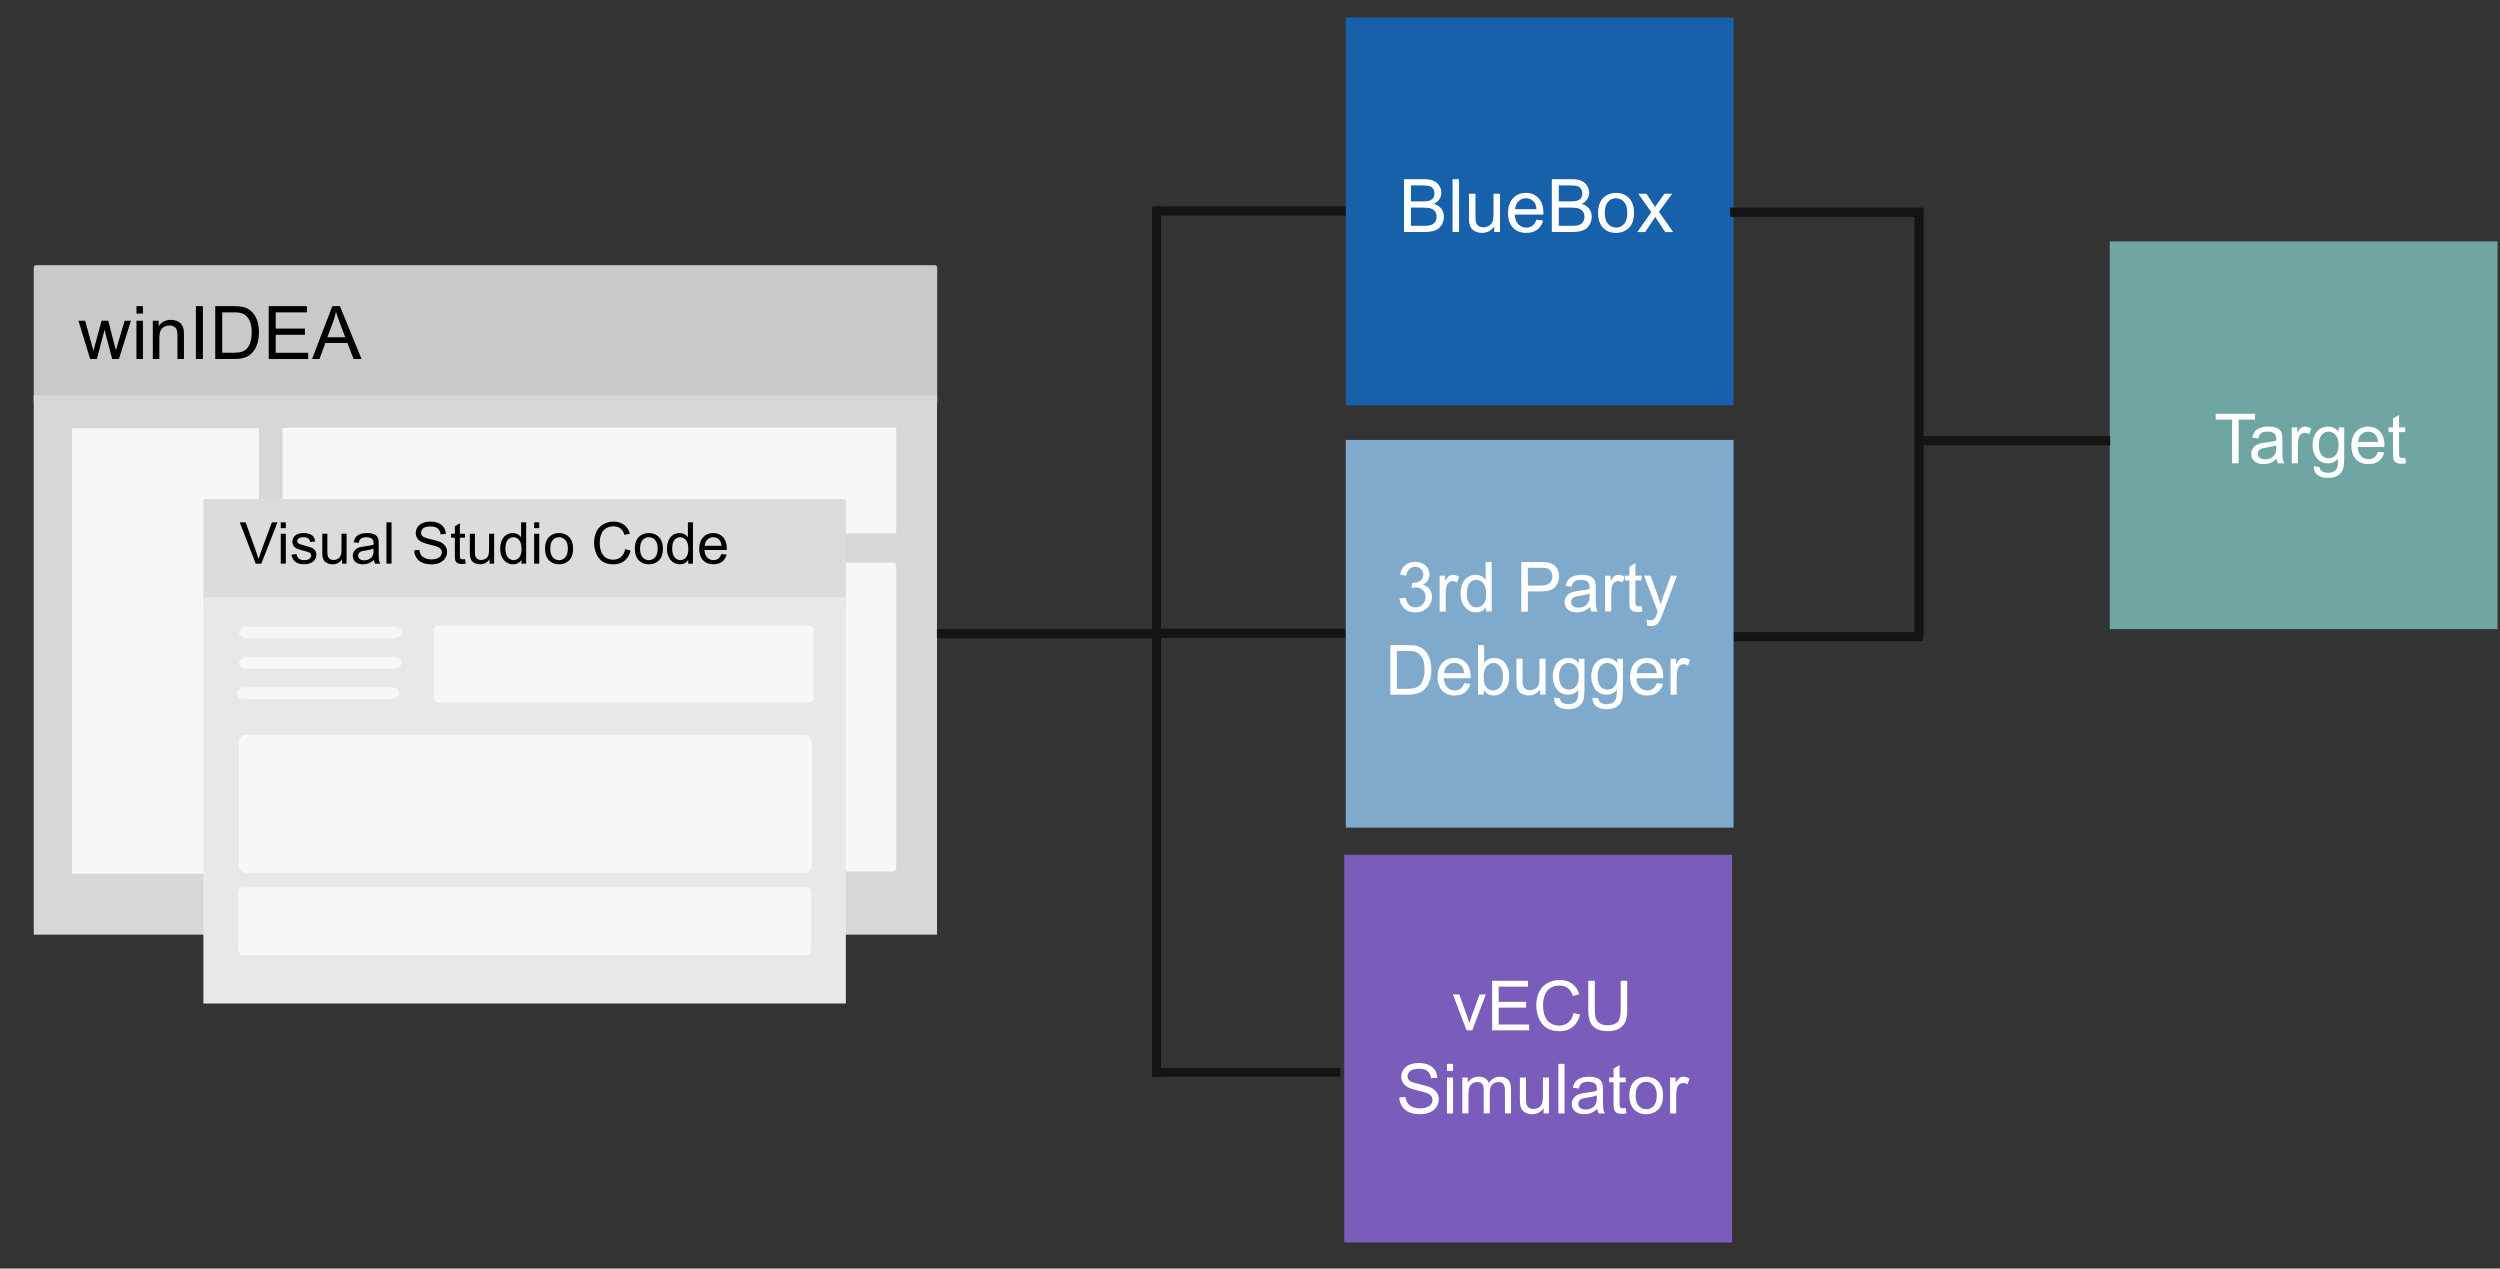 <?xml version="1.0" encoding="UTF-8"?>
<svg id="logo" xmlns="http://www.w3.org/2000/svg" viewBox="0 0 1083.18 549.62">
  <rect x="0" y="0" width="1083.18" height="549.62" fill="#333333" stroke="none"/>
  <defs>
    <style>
      .cls-1 {
        stroke-width: 3.81px;
      }

      .cls-1, .cls-2, .cls-3, .cls-4 {
        fill: none;
        stroke: #141414;
        stroke-miterlimit: 10;
      }

      .cls-5 {
        fill: #6fa6a4;
      }

      .cls-6 {
        fill: #c9c9c9;
      }

      .cls-7 {
        fill: #fff;
      }

      .cls-2 {
        stroke-width: 4px;
      }

      .cls-8 {
        fill: #d6d7d8;
      }

      .cls-9 {
        fill: #1761ab;
      }

      .cls-3 {
        stroke-width: 3.85px;
      }

      .cls-4 {
        stroke-width: 3.93px;
      }

      .cls-10 {
        fill: #dcdcdc;
      }

      .cls-11 {
        fill: #7a5cba;
      }

      .cls-12 {
        fill: #f7f7f7;
      }

      .cls-13 {
        fill: #7faacc;
      }

      .cls-14 {
        fill: #e8e8e8;
      }
    </style>
  </defs>
  <line class="cls-4" x1="750.34" y1="275.86" x2="833.1" y2="275.86"/>
  <line class="cls-2" x1="499.26" y1="274.41" x2="582.94" y2="274.41"/>
  <line class="cls-2" x1="500.26" y1="91.41" x2="583.94" y2="91.41"/>
  <rect class="cls-6" x="14.62" y="114.89" width="391.45" height="60.43" rx="1" ry="1"/>
  <rect class="cls-8" x="14.62" y="171.3" width="391.37" height="233.66"/>
  <rect class="cls-12" x="122.4" y="185.32" width="265.92" height="45.8"/>
  <rect class="cls-12" x="122.19" y="243.81" width="266.13" height="133.76" rx="1.25" ry="1.25"/>
  <rect class="cls-12" x="31.19" y="185.57" width="81" height="193"/>
  <rect class="cls-10" x="88.12" y="216.22" width="278.36" height="45.54" rx=".73" ry=".73"/>
  <rect class="cls-14" x="88.12" y="258.72" width="278.36" height="176.07"/>
  <rect class="cls-12" x="187.91" y="271.02" width="164.63" height="33.35" rx="1.84" ry="1.84"/>
  <path class="cls-12" d="M170.69,276.55h-63.85c-1.82,0-3.3-1.13-3.3-2.53s1.48-2.53,3.3-2.53h63.85c1.82,0,3.3,1.13,3.3,2.53s-1.48,2.53-3.3,2.53Z"/>
  <path class="cls-12" d="M170.7,289.78h-63.85c-1.82,0-3.3-1.13-3.3-2.53s1.48-2.53,3.3-2.53h63.85c1.82,0,3.3,1.13,3.3,2.53s-1.48,2.53-3.3,2.53Z"/>
  <path class="cls-12" d="M169.7,302.86h-63.85c-1.82,0-3.3-1.13-3.3-2.53s1.48-2.53,3.3-2.53h63.85c1.82,0,3.3,1.13,3.3,2.53s-1.48,2.53-3.3,2.53Z"/>
  <rect class="cls-12" x="103.53" y="318.43" width="248.2" height="59.69" rx="3.02" ry="3.02"/>
  <rect class="cls-12" x="103.22" y="384.33" width="248.2" height="29.6" rx="2.13" ry="2.13"/>
  <rect class="cls-9" x="583.1" y="7.6" width="168" height="168"/>
  <rect class="cls-13" x="583.1" y="190.6" width="168" height="168"/>
  <g>
    <path class="cls-7" d="M628.51,433.06h2.12l4.35,10.72,4.37-10.72h2.07l-5.62,13.02h-1.7l-5.6-13.02Z"/>
    <path class="cls-7" d="M644.78,428.49h12.65v1.8h-10.67v5.97h9.55v1.8h-9.55v6.12h10.8v1.8h-12.77v-17.5Z"/>
    <path class="cls-7" d="M660.76,437.29v-.05c0-4.95,3.7-9.05,8.85-9.05,3.17,0,5.07,1.12,6.82,2.77l-1.35,1.45c-1.47-1.4-3.12-2.4-5.5-2.4-3.87,0-6.77,3.15-6.77,7.17v.05c0,4.05,2.92,7.22,6.77,7.22,2.4,0,3.97-.92,5.65-2.52l1.3,1.27c-1.82,1.85-3.82,3.07-7,3.07-5.05,0-8.77-3.97-8.77-9Z"/>
    <path class="cls-7" d="M679.71,438.66v-10.17h1.97v10.05c0,3.77,2,5.9,5.35,5.9s5.27-1.95,5.27-5.77v-10.17h1.97v10.02c0,5.1-2.92,7.75-7.3,7.75s-7.27-2.65-7.27-7.6Z"/>
    <path class="cls-7" d="M604.04,473.44l1.22-1.45c1.82,1.65,3.57,2.47,6,2.47s3.9-1.25,3.9-2.97v-.05c0-1.62-.87-2.55-4.55-3.32-4.02-.88-5.87-2.17-5.87-5.05v-.05c0-2.75,2.42-4.77,5.75-4.77,2.55,0,4.37.73,6.15,2.15l-1.15,1.53c-1.62-1.33-3.25-1.9-5.05-1.9-2.27,0-3.72,1.25-3.72,2.82v.05c0,1.65.9,2.57,4.75,3.4,3.9.85,5.7,2.27,5.7,4.95v.05c0,3-2.5,4.95-5.97,4.95-2.77,0-5.05-.92-7.15-2.8Z"/>
    <path class="cls-7" d="M620.92,458.12h2.2v2.12h-2.2v-2.12ZM621.04,463.06h1.92v12.92h-1.92v-12.92Z"/>
    <path class="cls-7" d="M627.44,463.06h1.92v2.17c.85-1.28,2-2.45,4.17-2.45s3.45,1.12,4.15,2.57c.92-1.42,2.3-2.57,4.55-2.57,2.97,0,4.8,2,4.8,5.2v8h-1.92v-7.55c0-2.5-1.25-3.9-3.35-3.9-1.95,0-3.57,1.45-3.57,4v7.45h-1.9v-7.6c0-2.42-1.27-3.85-3.32-3.85s-3.6,1.7-3.6,4.07v7.37h-1.92v-12.92Z"/>
    <path class="cls-7" d="M651.02,471.09v-8.02h1.92v7.55c0,2.4,1.3,3.9,3.57,3.9s3.87-1.62,3.87-4.05v-7.4h1.9v12.92h-1.9v-2.25c-.88,1.4-2.2,2.52-4.42,2.52-3.12,0-4.95-2.1-4.95-5.17Z"/>
    <path class="cls-7" d="M666.79,457.74h1.92v18.25h-1.92v-18.25Z"/>
    <path class="cls-7" d="M672.22,472.24v-.05c0-2.77,2.25-4.22,5.52-4.22,1.65,0,2.8.23,3.95.55v-.4c0-2.3-1.4-3.5-3.82-3.5-1.52,0-2.72.38-3.92.92l-.58-1.58c1.42-.65,2.8-1.1,4.7-1.1s3.25.5,4.17,1.42c.9.9,1.35,2.15,1.35,3.8v7.9h-1.9v-1.92c-.9,1.15-2.37,2.2-4.65,2.2-2.42,0-4.82-1.38-4.82-4.02ZM681.72,471.24v-1.2c-.95-.28-2.2-.55-3.77-.55-2.4,0-3.77,1.05-3.77,2.6v.05c0,1.62,1.5,2.57,3.25,2.57,2.37,0,4.3-1.42,4.3-3.47Z"/>
    <path class="cls-7" d="M688.22,472.56v-7.8h-1.8v-1.7h1.8v-3.9h1.92v3.9h4.1v1.7h-4.1v7.55c0,1.57.87,2.15,2.17,2.15.65,0,1.2-.12,1.87-.45v1.65c-.67.35-1.4.55-2.32.55-2.07,0-3.65-1.02-3.65-3.65Z"/>
    <path class="cls-7" d="M696.47,469.59v-.05c0-3.65,2.85-6.75,6.75-6.75s6.72,3.05,6.72,6.7v.05c0,3.65-2.87,6.75-6.77,6.75s-6.7-3.05-6.7-6.7ZM707.97,469.59v-.05c0-2.77-2.07-5.05-4.8-5.05s-4.72,2.27-4.72,5v.05c0,2.77,2.05,5.02,4.77,5.02s4.75-2.25,4.75-4.97Z"/>
    <path class="cls-7" d="M713.42,463.06h1.92v3.37c.95-2.15,2.82-3.7,5.27-3.6v2.07h-.15c-2.82,0-5.12,2.02-5.12,5.92v5.15h-1.92v-12.92Z"/>
  </g>
  <rect class="cls-5" x="914.1" y="104.6" width="168" height="168"/>
  <line class="cls-2" x1="405.94" y1="274.6" x2="500.1" y2="274.6"/>
  <line class="cls-1" x1="499.1" y1="464.6" x2="580.78" y2="464.6"/>
  <line class="cls-3" x1="501.1" y1="466.6" x2="501.1" y2="89.57"/>
  <line class="cls-2" x1="749.61" y1="91.95" x2="833.29" y2="91.95"/>
  <line class="cls-2" x1="831.45" y1="276.6" x2="831.45" y2="90.6"/>
  <line class="cls-2" x1="830.61" y1="190.95" x2="914.29" y2="190.95"/>
  <g>
    <path d="M110.8,244.21l-6.93-17.9h2.56l4.65,13c.37,1.04.69,2.02.94,2.93.28-.98.6-1.95.96-2.93l4.83-13h2.42l-7.01,17.9h-2.43Z"/>
    <path d="M121.64,228.84v-2.53h2.2v2.53h-2.2ZM121.64,244.21v-12.96h2.2v12.96h-2.2Z"/>
    <path d="M126.3,240.34l2.17-.34c.12.87.46,1.54,1.02,2,.56.46,1.34.7,2.34.7s1.76-.21,2.25-.62.73-.89.73-1.45c0-.5-.22-.89-.65-1.17-.3-.2-1.05-.44-2.25-.75-1.61-.41-2.73-.76-3.35-1.06-.62-.3-1.09-.71-1.42-1.23-.32-.52-.48-1.1-.48-1.74,0-.58.13-1.11.4-1.61.26-.49.62-.9,1.08-1.23.34-.25.81-.47,1.4-.64.59-.17,1.22-.26,1.9-.26,1.02,0,1.91.15,2.68.44.77.29,1.34.69,1.7,1.19.37.5.62,1.17.76,2.01l-2.15.29c-.1-.67-.38-1.19-.85-1.56-.47-.37-1.13-.56-1.98-.56-1.01,0-1.73.17-2.16.5-.43.33-.65.72-.65,1.17,0,.28.09.54.27.77.18.24.46.43.84.59.22.08.87.27,1.94.56,1.55.42,2.64.75,3.25,1.02.61.26,1.1.65,1.45,1.15.35.5.52,1.13.52,1.88s-.21,1.42-.64,2.07c-.43.65-1.04,1.15-1.85,1.5-.81.35-1.72.53-2.73.53-1.68,0-2.97-.35-3.85-1.05-.88-.7-1.45-1.74-1.69-3.11Z"/>
    <path d="M148.18,244.21v-1.9c-1.01,1.46-2.38,2.2-4.11,2.2-.77,0-1.48-.15-2.14-.44-.66-.29-1.16-.66-1.48-1.1-.32-.44-.55-.99-.68-1.63-.09-.43-.13-1.12-.13-2.05v-8.03h2.2v7.19c0,1.15.04,1.92.13,2.32.14.58.43,1.03.88,1.36.45.33,1,.49,1.66.49s1.28-.17,1.86-.51c.58-.34.99-.8,1.23-1.38.24-.58.36-1.43.36-2.53v-6.95h2.2v12.96h-1.97Z"/>
    <path d="M162.04,242.61c-.81.69-1.6,1.18-2.35,1.46-.75.29-1.56.43-2.42.43-1.42,0-2.52-.35-3.28-1.04-.77-.7-1.15-1.58-1.15-2.67,0-.63.14-1.21.43-1.74.29-.53.67-.95,1.13-1.26.47-.32,1-.56,1.58-.72.43-.11,1.08-.22,1.95-.33,1.77-.21,3.08-.46,3.92-.76,0-.3.01-.49.01-.57,0-.9-.21-1.53-.62-1.89-.56-.5-1.4-.74-2.5-.74-1.03,0-1.8.18-2.29.54-.49.36-.86,1-1.09,1.92l-2.15-.29c.2-.92.52-1.66.96-2.23.45-.57,1.09-1,1.94-1.31.85-.31,1.83-.46,2.94-.46s2.01.13,2.7.39c.69.26,1.2.59,1.53.98.33.4.55.89.68,1.5.07.38.11,1.05.11,2.03v2.93c0,2.04.05,3.33.14,3.88.09.54.28,1.06.56,1.56h-2.29c-.23-.46-.37-.99-.44-1.6ZM161.86,237.7c-.8.33-1.99.6-3.59.83-.9.13-1.54.28-1.92.44-.37.16-.66.4-.87.71-.2.31-.31.66-.31,1.04,0,.59.22,1.07.67,1.46.44.39,1.09.59,1.95.59s1.6-.19,2.26-.56,1.14-.88,1.45-1.52c.24-.5.35-1.23.35-2.2v-.8Z"/>
    <path d="M167.44,244.21v-17.9h2.2v17.9h-2.2Z"/>
    <path d="M179.46,238.46l2.23-.2c.11.9.35,1.63.74,2.2.39.57.99,1.04,1.8,1.39.81.35,1.73.53,2.75.53.9,0,1.7-.13,2.39-.4.69-.27,1.21-.64,1.54-1.1.34-.47.51-.98.51-1.53s-.16-1.05-.49-1.47c-.33-.42-.86-.77-1.61-1.06-.48-.19-1.54-.48-3.19-.87-1.64-.39-2.8-.77-3.45-1.12-.85-.45-1.49-1-1.91-1.67-.42-.66-.63-1.41-.63-2.23,0-.9.26-1.75.77-2.53s1.26-1.38,2.25-1.79c.98-.41,2.08-.61,3.28-.61,1.33,0,2.5.21,3.51.64,1.01.43,1.79,1.06,2.34,1.89.54.83.84,1.77.88,2.82l-2.27.17c-.12-1.13-.54-1.99-1.24-2.56-.7-.58-1.74-.87-3.12-.87s-2.48.26-3.13.79c-.66.53-.98,1.16-.98,1.9,0,.64.23,1.17.7,1.59.46.42,1.65.84,3.57,1.28,1.92.44,3.25.82,3.96,1.14,1.04.48,1.81,1.09,2.31,1.83.5.74.74,1.58.74,2.54s-.27,1.85-.82,2.69c-.55.84-1.33,1.5-2.35,1.97-1.02.47-2.17.7-3.45.7-1.62,0-2.98-.24-4.07-.71-1.09-.47-1.95-1.18-2.58-2.13-.62-.95-.95-2.02-.98-3.22Z"/>
    <path d="M201.46,242.24l.32,1.94c-.62.13-1.17.2-1.66.2-.8,0-1.42-.13-1.86-.38-.44-.25-.75-.58-.93-1-.18-.41-.27-1.28-.27-2.59v-7.46h-1.61v-1.71h1.61v-3.21l2.19-1.32v4.53h2.21v1.71h-2.21v7.58c0,.63.04,1.03.12,1.21.08.18.2.32.38.43.17.11.42.16.75.16.24,0,.57-.03.96-.08Z"/>
    <path d="M212.11,244.21v-1.9c-1.01,1.46-2.38,2.2-4.11,2.2-.77,0-1.48-.15-2.14-.44-.66-.29-1.16-.66-1.48-1.1-.32-.44-.55-.99-.68-1.63-.09-.43-.13-1.12-.13-2.05v-8.03h2.2v7.19c0,1.15.04,1.92.13,2.32.14.58.43,1.03.88,1.36.45.33,1,.49,1.66.49s1.28-.17,1.86-.51c.58-.34.99-.8,1.23-1.38.24-.58.36-1.43.36-2.53v-6.95h2.2v12.96h-1.97Z"/>
    <path d="M225.92,244.21v-1.64c-.82,1.29-2.03,1.93-3.63,1.93-1.03,0-1.98-.29-2.85-.85-.87-.57-1.54-1.37-2.01-2.39-.48-1.02-.71-2.2-.71-3.52s.22-2.47.65-3.52c.43-1.05,1.08-1.86,1.94-2.42.86-.56,1.83-.84,2.89-.84.78,0,1.48.17,2.09.49.61.33,1.11.76,1.49,1.29v-6.42h2.19v17.9h-2.04ZM218.98,237.74c0,1.66.35,2.9,1.05,3.72.7.82,1.53,1.23,2.48,1.23s1.78-.39,2.45-1.18c.67-.79,1.01-1.98,1.01-3.6,0-1.77-.34-3.08-1.03-3.91s-1.53-1.24-2.53-1.24-1.79.4-2.45,1.2c-.66.8-.98,2.06-.98,3.77Z"/>
    <path d="M231.43,228.84v-2.53h2.2v2.53h-2.2ZM231.43,244.21v-12.96h2.2v12.96h-2.2Z"/>
    <path d="M236.15,237.72c0-2.4.67-4.18,2-5.33,1.11-.96,2.47-1.44,4.08-1.44,1.78,0,3.24.58,4.37,1.75,1.13,1.17,1.7,2.78,1.7,4.84,0,1.67-.25,2.98-.75,3.94-.5.96-1.23,1.7-2.19,2.23-.96.53-2,.79-3.13.79-1.81,0-3.28-.58-4.4-1.75-1.12-1.16-1.68-2.84-1.68-5.03ZM238.41,237.72c0,1.66.36,2.9,1.09,3.73.72.83,1.64,1.24,2.73,1.24s2-.42,2.72-1.25c.72-.83,1.09-2.1,1.09-3.8,0-1.6-.36-2.82-1.09-3.64-.73-.83-1.63-1.24-2.72-1.24s-2.01.41-2.73,1.23c-.72.82-1.09,2.06-1.09,3.72Z"/>
    <path d="M270.87,237.93l2.37.6c-.5,1.94-1.39,3.43-2.68,4.45-1.29,1.02-2.87,1.53-4.73,1.53s-3.5-.39-4.71-1.18c-1.21-.79-2.13-1.92-2.76-3.41-.63-1.49-.95-3.09-.95-4.8,0-1.86.36-3.49,1.07-4.88.71-1.39,1.73-2.44,3.04-3.16,1.31-.72,2.76-1.08,4.34-1.08,1.79,0,3.3.46,4.52,1.37,1.22.91,2.07,2.19,2.55,3.85l-2.33.55c-.42-1.3-1.02-2.25-1.81-2.84-.79-.59-1.78-.89-2.98-.89-1.38,0-2.52.33-3.45.99-.92.66-1.57,1.54-1.95,2.66-.37,1.11-.56,2.26-.56,3.44,0,1.52.22,2.85.67,3.99.44,1.13,1.13,1.98,2.07,2.54.94.56,1.95.84,3.04.84,1.33,0,2.45-.38,3.37-1.15.92-.76,1.54-1.9,1.87-3.41Z"/>
    <path d="M275.06,237.72c0-2.4.67-4.18,2-5.33,1.11-.96,2.47-1.44,4.08-1.44,1.78,0,3.24.58,4.37,1.75,1.13,1.17,1.7,2.78,1.7,4.84,0,1.67-.25,2.98-.75,3.94-.5.96-1.23,1.7-2.19,2.23-.96.53-2,.79-3.13.79-1.81,0-3.28-.58-4.4-1.75-1.12-1.16-1.68-2.84-1.68-5.03ZM277.32,237.72c0,1.66.36,2.9,1.09,3.73.72.83,1.64,1.24,2.73,1.24s2-.42,2.72-1.25c.72-.83,1.09-2.1,1.09-3.8,0-1.6-.36-2.82-1.09-3.64-.73-.83-1.63-1.24-2.72-1.24s-2.01.41-2.73,1.23c-.72.82-1.09,2.06-1.09,3.72Z"/>
    <path d="M298.19,244.21v-1.64c-.82,1.29-2.03,1.93-3.63,1.93-1.03,0-1.98-.29-2.85-.85-.87-.57-1.54-1.37-2.01-2.39-.48-1.02-.71-2.2-.71-3.52s.22-2.47.65-3.52c.43-1.05,1.08-1.86,1.94-2.42.86-.56,1.83-.84,2.89-.84.78,0,1.48.17,2.09.49.61.33,1.11.76,1.49,1.29v-6.42h2.19v17.9h-2.04ZM291.24,237.74c0,1.66.35,2.9,1.05,3.72.7.82,1.53,1.23,2.48,1.23s1.78-.39,2.45-1.18c.67-.79,1.01-1.98,1.01-3.6,0-1.77-.34-3.08-1.03-3.91s-1.53-1.24-2.53-1.24-1.79.4-2.45,1.2c-.66.8-.98,2.06-.98,3.77Z"/>
    <path d="M312.56,240.03l2.27.28c-.36,1.33-1.02,2.36-1.99,3.09-.97.73-2.21,1.1-3.71,1.1-1.9,0-3.4-.58-4.51-1.75-1.11-1.17-1.67-2.81-1.67-4.91s.56-3.87,1.68-5.08,2.58-1.81,4.37-1.81,3.15.59,4.25,1.77c1.1,1.18,1.65,2.84,1.65,4.98,0,.13,0,.33-.01.59h-9.67c.08,1.42.48,2.51,1.21,3.27.72.76,1.63,1.13,2.71,1.13.81,0,1.49-.21,2.06-.63.57-.42,1.02-1.1,1.35-2.03ZM305.34,236.48h7.24c-.1-1.09-.37-1.91-.83-2.45-.7-.85-1.61-1.27-2.72-1.27-1.01,0-1.86.34-2.55,1.01-.69.68-1.07,1.58-1.14,2.71Z"/>
  </g>
  <g>
    <path d="M39.06,155.55l-5.08-16.59h2.91l2.64,9.58.98,3.56c.04-.18.33-1.32.86-3.42l2.64-9.72h2.89l2.48,9.62.83,3.17.95-3.2,2.84-9.59h2.73l-5.19,16.59h-2.92l-2.64-9.94-.64-2.83-3.36,12.77h-2.94Z"/>
    <path d="M59.12,135.87v-3.23h2.81v3.23h-2.81ZM59.12,155.55v-16.59h2.81v16.59h-2.81Z"/>
    <path d="M66.21,155.55v-16.59h2.53v2.36c1.22-1.82,2.98-2.73,5.28-2.73,1,0,1.92.18,2.76.54.84.36,1.47.83,1.88,1.41.42.58.71,1.28.88,2.08.1.52.16,1.43.16,2.73v10.2h-2.81v-10.09c0-1.15-.11-2-.33-2.57-.22-.57-.61-1.02-1.16-1.36-.56-.34-1.21-.51-1.96-.51-1.2,0-2.23.38-3.1,1.14-.87.76-1.3,2.2-1.3,4.33v9.06h-2.81Z"/>
    <path d="M84.88,155.55v-22.91h3.03v22.91h-3.03Z"/>
    <path d="M93.26,155.55v-22.91h7.89c1.78,0,3.14.11,4.08.33,1.31.3,2.43.85,3.36,1.64,1.21,1.02,2.11,2.33,2.71,3.91.6,1.59.9,3.4.9,5.45,0,1.74-.2,3.28-.61,4.62s-.93,2.46-1.56,3.34c-.64.88-1.33,1.57-2.09,2.08-.76.51-1.67.89-2.73,1.15-1.07.26-2.29.39-3.68.39h-8.27ZM96.29,152.84h4.89c1.51,0,2.7-.14,3.55-.42s1.54-.68,2.05-1.19c.72-.72,1.28-1.68,1.68-2.9.4-1.21.6-2.68.6-4.41,0-2.4-.39-4.24-1.18-5.52-.79-1.29-1.74-2.15-2.87-2.59-.81-.31-2.12-.47-3.92-.47h-4.81v17.5Z"/>
    <path d="M116.43,155.55v-22.91h16.56v2.7h-13.53v7.02h12.67v2.69h-12.67v7.8h14.06v2.7h-17.09Z"/>
    <path d="M135.2,155.55l8.8-22.91h3.27l9.38,22.91h-3.45l-2.67-6.94h-9.58l-2.52,6.94h-3.22ZM141.81,146.14h7.77l-2.39-6.34c-.73-1.93-1.27-3.51-1.62-4.75-.29,1.47-.7,2.93-1.23,4.38l-2.52,6.72Z"/>
  </g>
  <rect class="cls-11" x="582.46" y="370.34" width="168" height="168"/>
  <g>
    <path class="cls-7" d="M635.42,446.42l-5.92-15.56h2.78l3.34,9.32c.36,1.01.69,2.05,1,3.13.23-.82.56-1.81.98-2.96l3.46-9.49h2.71l-5.89,15.56h-2.46Z"/>
    <path class="cls-7" d="M646.5,446.42v-21.47h15.53v2.53h-12.69v6.58h11.88v2.52h-11.88v7.31h13.18v2.53h-16.03Z"/>
    <path class="cls-7" d="M681.77,438.89l2.84.72c-.6,2.33-1.67,4.11-3.21,5.34-1.55,1.23-3.44,1.84-5.68,1.84s-4.2-.47-5.65-1.41c-1.45-.94-2.55-2.31-3.31-4.09-.76-1.79-1.13-3.71-1.13-5.76,0-2.24.43-4.19,1.28-5.85.86-1.67,2.07-2.93,3.65-3.79,1.58-.86,3.31-1.3,5.21-1.3,2.15,0,3.96.55,5.42,1.64s2.49,2.63,3.06,4.61l-2.8.66c-.5-1.56-1.22-2.7-2.17-3.41s-2.14-1.07-3.57-1.07c-1.65,0-3.03.4-4.14,1.19-1.11.79-1.89,1.85-2.34,3.19-.45,1.33-.67,2.71-.67,4.12,0,1.83.27,3.42.8,4.78.53,1.36,1.36,2.38,2.48,3.05s2.34,1.01,3.65,1.01c1.59,0,2.94-.46,4.04-1.38s1.85-2.28,2.24-4.09Z"/>
    <path class="cls-7" d="M702.2,424.94h2.84v12.41c0,2.16-.24,3.87-.73,5.14s-1.37,2.3-2.64,3.1c-1.28.8-2.95,1.19-5.02,1.19s-3.66-.35-4.94-1.04-2.19-1.7-2.74-3.01-.82-3.11-.82-5.38v-12.41h2.84v12.39c0,1.87.17,3.24.52,4.12.35.88.94,1.57,1.79,2.04.85.48,1.88.72,3.1.72,2.09,0,3.58-.47,4.47-1.42s1.33-2.77,1.33-5.46v-12.39Z"/>
    <path class="cls-7" d="M606.29,475.52l2.68-.23c.13,1.07.42,1.96.89,2.64.46.69,1.18,1.25,2.16,1.67.98.43,2.08.64,3.3.64,1.08,0,2.04-.16,2.87-.48s1.45-.76,1.85-1.33c.41-.56.61-1.17.61-1.84s-.2-1.26-.59-1.77c-.39-.5-1.04-.92-1.93-1.27-.58-.22-1.85-.57-3.82-1.05-1.97-.47-3.35-.92-4.15-1.34-1.03-.54-1.79-1.2-2.29-2-.5-.79-.75-1.69-.75-2.67,0-1.08.31-2.1.92-3.04.62-.94,1.51-1.66,2.7-2.15s2.5-.73,3.94-.73c1.59,0,3,.26,4.21.77,1.22.51,2.15,1.27,2.81,2.26s1.01,2.12,1.05,3.38l-2.72.21c-.15-1.36-.64-2.38-1.49-3.08s-2.09-1.04-3.74-1.04-2.97.31-3.76.95c-.79.63-1.18,1.39-1.18,2.28,0,.77.28,1.41.83,1.9.55.5,1.98,1.01,4.28,1.53s3.89.98,4.75,1.37c1.25.58,2.17,1.31,2.77,2.19.6.88.89,1.9.89,3.05s-.33,2.22-.98,3.23c-.65,1.01-1.59,1.8-2.82,2.36-1.23.56-2.6.84-4.14.84-1.94,0-3.57-.28-4.89-.85s-2.34-1.42-3.09-2.56-1.14-2.42-1.18-3.86Z"/>
    <path class="cls-7" d="M626.94,463.98v-3.03h2.64v3.03h-2.64ZM626.94,482.42v-15.56h2.64v15.56h-2.64Z"/>
    <path class="cls-7" d="M633.59,482.42v-15.56h2.36v2.18c.49-.76,1.14-1.37,1.95-1.84.81-.46,1.73-.7,2.77-.7,1.15,0,2.1.24,2.83.72.74.48,1.26,1.15,1.56,2.01,1.23-1.82,2.83-2.72,4.8-2.72,1.54,0,2.73.43,3.56,1.28.83.86,1.25,2.17,1.25,3.95v10.68h-2.62v-9.8c0-1.05-.08-1.81-.26-2.28-.17-.46-.48-.84-.93-1.12s-.98-.42-1.58-.42c-1.09,0-2,.36-2.72,1.09s-1.08,1.89-1.08,3.49v9.04h-2.64v-10.11c0-1.17-.21-2.05-.64-2.64s-1.13-.88-2.11-.88c-.74,0-1.43.2-2.06.59s-1.09.96-1.37,1.71-.42,1.84-.42,3.25v8.07h-2.64Z"/>
    <path class="cls-7" d="M668.78,482.42v-2.29c-1.21,1.76-2.86,2.64-4.94,2.64-.92,0-1.78-.18-2.57-.53-.8-.35-1.39-.79-1.77-1.33-.38-.53-.66-1.18-.81-1.96-.11-.52-.16-1.34-.16-2.46v-9.64h2.64v8.63c0,1.38.05,2.3.16,2.78.17.69.52,1.24,1.05,1.63.54.39,1.2.59,1.99.59s1.53-.2,2.23-.61c.69-.4,1.18-.96,1.47-1.65.29-.7.43-1.71.43-3.04v-8.33h2.64v15.56h-2.36Z"/>
    <path class="cls-7" d="M675.21,482.42v-21.47h2.64v21.47h-2.64Z"/>
    <path class="cls-7" d="M692.08,480.5c-.98.83-1.92,1.42-2.82,1.76-.9.34-1.87.51-2.91.51-1.71,0-3.02-.42-3.94-1.25-.92-.84-1.38-1.9-1.38-3.2,0-.76.17-1.46.52-2.09.35-.63.8-1.13,1.36-1.52.56-.38,1.19-.67,1.9-.86.52-.14,1.3-.27,2.34-.4,2.13-.25,3.7-.56,4.7-.91,0-.36.01-.59.01-.69,0-1.07-.25-1.83-.75-2.27-.67-.6-1.67-.89-3-.89-1.24,0-2.16.22-2.75.65-.59.44-1.03,1.2-1.31,2.31l-2.58-.35c.23-1.1.62-1.99,1.16-2.67s1.31-1.2,2.33-1.57c1.02-.37,2.19-.55,3.53-.55s2.41.16,3.24.47,1.44.71,1.83,1.18.66,1.07.82,1.79c.09.45.13,1.26.13,2.43v3.52c0,2.45.06,4,.17,4.65.11.65.33,1.27.67,1.87h-2.75c-.27-.55-.45-1.19-.53-1.92ZM691.86,474.61c-.96.39-2.39.72-4.31,1-1.08.16-1.85.33-2.3.53s-.8.48-1.04.86c-.24.38-.37.79-.37,1.25,0,.7.27,1.29.8,1.76.53.47,1.31.7,2.34.7s1.92-.22,2.71-.67c.79-.44,1.37-1.05,1.74-1.82.28-.6.42-1.47.42-2.64v-.97Z"/>
    <path class="cls-7" d="M704.37,480.06l.38,2.33c-.74.16-1.41.23-1.99.23-.96,0-1.7-.15-2.23-.45s-.9-.7-1.11-1.19c-.21-.49-.32-1.53-.32-3.11v-8.95h-1.93v-2.05h1.93v-3.85l2.62-1.58v5.43h2.65v2.05h-2.65v9.1c0,.75.05,1.24.14,1.45.09.21.24.39.46.51.21.13.51.19.9.19.29,0,.68-.03,1.16-.1Z"/>
    <path class="cls-7" d="M705.97,474.64c0-2.88.8-5.01,2.4-6.4,1.34-1.15,2.97-1.73,4.89-1.73,2.14,0,3.89.7,5.24,2.1,1.36,1.4,2.04,3.34,2.04,5.81,0,2-.3,3.58-.9,4.72-.6,1.15-1.47,2.04-2.62,2.67-1.15.63-2.4.95-3.76.95-2.18,0-3.94-.7-5.28-2.09-1.34-1.4-2.01-3.41-2.01-6.04ZM708.68,474.64c0,1.99.43,3.48,1.3,4.48s1.96,1.49,3.28,1.49,2.4-.5,3.27-1.49,1.3-2.51,1.3-4.56c0-1.92-.44-3.38-1.31-4.37-.88-.99-1.96-1.49-3.26-1.49s-2.41.49-3.28,1.48-1.3,2.48-1.3,4.47Z"/>
    <path class="cls-7" d="M723.61,482.42v-15.56h2.37v2.36c.61-1.1,1.16-1.83,1.68-2.18.51-.35,1.08-.53,1.69-.53.89,0,1.79.28,2.71.85l-.91,2.45c-.64-.38-1.29-.57-1.93-.57-.58,0-1.09.17-1.55.52-.46.35-.79.83-.98,1.44-.29.94-.44,1.96-.44,3.08v8.14h-2.64Z"/>
  </g>
  <g>
    <path class="cls-7" d="M606.38,259.3l2.64-.35c.3,1.49.82,2.57,1.55,3.23.73.66,1.61.99,2.66.99,1.24,0,2.29-.43,3.14-1.29s1.28-1.92,1.28-3.19-.4-2.21-1.19-3-1.8-1.18-3.02-1.18c-.5,0-1.12.1-1.86.29l.29-2.31c.18.02.32.03.42.03,1.12,0,2.13-.29,3.03-.88s1.35-1.49,1.35-2.71c0-.97-.33-1.77-.98-2.4s-1.5-.95-2.53-.95-1.88.32-2.56.97-1.12,1.61-1.32,2.9l-2.64-.47c.32-1.77,1.05-3.14,2.2-4.11,1.14-.97,2.56-1.46,4.26-1.46,1.17,0,2.25.25,3.24.75.99.5,1.74,1.19,2.26,2.06s.78,1.79.78,2.77-.25,1.77-.75,2.53-1.24,1.37-2.21,1.82c1.27.29,2.26.9,2.96,1.82.7.92,1.05,2.08,1.05,3.46,0,1.88-.68,3.46-2.05,4.77-1.37,1.3-3.1,1.96-5.19,1.96-1.88,0-3.45-.56-4.69-1.68s-1.96-2.58-2.13-4.37Z"/>
    <path class="cls-7" d="M623.75,264.97v-15.56h2.37v2.36c.61-1.1,1.16-1.83,1.68-2.18s1.08-.53,1.69-.53c.89,0,1.79.28,2.71.85l-.91,2.45c-.64-.38-1.29-.57-1.93-.57-.58,0-1.09.17-1.55.52-.46.35-.79.83-.98,1.44-.29.94-.44,1.96-.44,3.08v8.14h-2.64Z"/>
    <path class="cls-7" d="M643.87,264.97v-1.96c-.99,1.54-2.44,2.31-4.35,2.31-1.24,0-2.38-.34-3.42-1.03s-1.85-1.64-2.42-2.86-.86-2.63-.86-4.23.26-2.96.78-4.23c.52-1.26,1.29-2.23,2.33-2.91s2.19-1.01,3.47-1.01c.94,0,1.77.2,2.5.59.73.39,1.33.91,1.79,1.54v-7.71h2.62v21.47h-2.45ZM635.53,257.2c0,1.99.42,3.48,1.26,4.47s1.83,1.48,2.97,1.48,2.13-.47,2.94-1.41c.81-.94,1.21-2.38,1.21-4.31,0-2.13-.41-3.69-1.23-4.69s-1.83-1.49-3.03-1.49-2.15.48-2.94,1.44-1.18,2.47-1.18,4.53Z"/>
    <path class="cls-7" d="M659.13,264.97v-21.47h8.1c1.43,0,2.51.07,3.27.21,1.05.18,1.94.51,2.65,1s1.29,1.18,1.72,2.07.65,1.87.65,2.93c0,1.83-.58,3.37-1.74,4.64s-3.26,1.9-6.3,1.9h-5.51v8.73h-2.84ZM661.97,253.7h5.55c1.84,0,3.14-.34,3.91-1.03s1.16-1.65,1.16-2.89c0-.9-.23-1.67-.68-2.31s-1.05-1.06-1.79-1.27c-.48-.13-1.36-.19-2.65-.19h-5.49v7.68Z"/>
    <path class="cls-7" d="M688.95,263.05c-.98.83-1.92,1.42-2.82,1.76s-1.87.51-2.91.51c-1.71,0-3.02-.42-3.94-1.25-.92-.84-1.38-1.9-1.38-3.2,0-.76.17-1.46.52-2.09.35-.63.8-1.13,1.36-1.52s1.19-.67,1.9-.86c.52-.14,1.3-.27,2.34-.4,2.13-.25,3.7-.56,4.7-.91,0-.36.01-.59.01-.69,0-1.07-.25-1.83-.75-2.27-.67-.6-1.67-.89-3-.89-1.24,0-2.16.22-2.75.65-.59.44-1.03,1.2-1.31,2.31l-2.58-.35c.23-1.1.62-1.99,1.16-2.67s1.31-1.2,2.33-1.57c1.02-.37,2.19-.55,3.53-.55s2.41.16,3.24.47,1.44.71,1.83,1.18.66,1.07.82,1.79c.09.45.13,1.26.13,2.43v3.52c0,2.45.06,4,.17,4.65s.33,1.27.67,1.87h-2.75c-.27-.55-.45-1.19-.53-1.92ZM688.73,257.16c-.96.39-2.39.72-4.31,1-1.08.16-1.85.33-2.3.53s-.8.48-1.04.86c-.24.38-.37.79-.37,1.25,0,.7.27,1.29.8,1.76s1.31.7,2.34.7,1.92-.22,2.71-.67c.79-.44,1.37-1.05,1.74-1.82.28-.6.42-1.47.42-2.64v-.97Z"/>
    <path class="cls-7" d="M695.46,264.97v-15.56h2.37v2.36c.61-1.1,1.17-1.83,1.68-2.18s1.08-.53,1.69-.53c.89,0,1.79.28,2.71.85l-.91,2.45c-.64-.38-1.29-.57-1.93-.57-.58,0-1.09.17-1.55.52-.46.35-.79.83-.98,1.44-.29.94-.44,1.96-.44,3.08v8.14h-2.64Z"/>
    <path class="cls-7" d="M711.23,262.61l.38,2.33c-.74.16-1.41.23-1.99.23-.96,0-1.7-.15-2.23-.45s-.9-.7-1.11-1.19c-.21-.49-.32-1.53-.32-3.11v-8.95h-1.93v-2.05h1.93v-3.85l2.62-1.58v5.43h2.65v2.05h-2.65v9.1c0,.75.05,1.24.14,1.45s.24.39.45.51.51.19.9.19c.29,0,.68-.03,1.16-.1Z"/>
    <path class="cls-7" d="M713.69,270.96l-.29-2.48c.58.16,1.08.23,1.51.23.59,0,1.05-.1,1.41-.29s.64-.47.86-.82c.17-.26.43-.92.81-1.96.05-.15.13-.36.23-.64l-5.9-15.59h2.84l3.24,9.01c.42,1.14.8,2.34,1.13,3.6.3-1.21.66-2.39,1.08-3.54l3.33-9.07h2.64l-5.92,15.82c-.63,1.71-1.13,2.89-1.48,3.53-.47.87-1.01,1.51-1.61,1.91s-1.33.61-2.17.61c-.51,0-1.07-.11-1.7-.32Z"/>
    <path class="cls-7" d="M602.41,300.97v-21.47h7.4c1.67,0,2.94.1,3.82.31,1.23.28,2.28.8,3.15,1.54,1.13.96,1.98,2.18,2.54,3.67s.84,3.19.84,5.1c0,1.63-.19,3.08-.57,4.34s-.87,2.3-1.46,3.13-1.25,1.47-1.96,1.95c-.71.47-1.56.83-2.56,1.08s-2.15.37-3.45.37h-7.75ZM605.25,298.43h4.58c1.42,0,2.53-.13,3.33-.4s1.45-.63,1.93-1.11c.67-.67,1.2-1.58,1.57-2.72s.56-2.52.56-4.14c0-2.25-.37-3.97-1.11-5.18s-1.63-2.01-2.69-2.42c-.76-.29-1.99-.44-3.68-.44h-4.51v16.41Z"/>
    <path class="cls-7" d="M634.39,295.96l2.72.34c-.43,1.59-1.23,2.83-2.39,3.71s-2.65,1.32-4.45,1.32c-2.28,0-4.08-.7-5.41-2.1s-2-3.37-2-5.9.67-4.65,2.02-6.09,3.1-2.17,5.24-2.17,3.78.71,5.1,2.12,1.98,3.41,1.98,5.98c0,.16,0,.39-.01.7h-11.6c.1,1.71.58,3.02,1.45,3.93s1.95,1.36,3.25,1.36c.97,0,1.79-.25,2.48-.76s1.23-1.32,1.63-2.43ZM625.73,291.69h8.69c-.12-1.31-.45-2.29-1-2.94-.84-1.02-1.93-1.52-3.27-1.52-1.21,0-2.23.41-3.05,1.22s-1.28,1.89-1.37,3.25Z"/>
    <path class="cls-7" d="M642.85,300.97h-2.45v-21.47h2.64v7.66c1.11-1.4,2.53-2.09,4.26-2.09.96,0,1.86.19,2.72.58.85.39,1.56.93,2.11,1.63s.98,1.54,1.3,2.53.47,2.04.47,3.16c0,2.67-.66,4.73-1.98,6.18s-2.9,2.18-4.75,2.18-3.28-.77-4.32-2.3v1.95ZM642.83,293.07c0,1.87.25,3.21.76,4.04.83,1.36,1.95,2.04,3.37,2.04,1.15,0,2.15-.5,2.99-1.5.84-1,1.26-2.49,1.26-4.47s-.4-3.53-1.21-4.5-1.78-1.45-2.92-1.45-2.15.5-2.99,1.5-1.26,2.45-1.26,4.34Z"/>
    <path class="cls-7" d="M667.3,300.97v-2.29c-1.21,1.76-2.86,2.64-4.94,2.64-.92,0-1.77-.18-2.57-.53s-1.39-.79-1.77-1.33c-.39-.53-.66-1.18-.81-1.96-.11-.52-.16-1.34-.16-2.46v-9.64h2.64v8.63c0,1.38.05,2.3.16,2.78.17.69.52,1.24,1.05,1.63.54.39,1.2.59,1.99.59s1.53-.2,2.23-.61c.69-.4,1.18-.96,1.47-1.65s.43-1.71.43-3.04v-8.33h2.64v15.56h-2.36Z"/>
    <path class="cls-7" d="M673.31,302.26l2.56.38c.11.79.41,1.37.89,1.73.65.49,1.55.73,2.68.73,1.22,0,2.16-.24,2.83-.73s1.11-1.17,1.35-2.05c.14-.54.2-1.67.19-3.38-1.15,1.36-2.59,2.04-4.31,2.04-2.14,0-3.79-.77-4.97-2.31s-1.76-3.39-1.76-5.55c0-1.48.27-2.85.81-4.11s1.32-2.22,2.34-2.91,2.22-1.03,3.6-1.03c1.84,0,3.35.74,4.54,2.23v-1.88h2.43v13.45c0,2.42-.25,4.14-.74,5.15-.49,1.01-1.27,1.81-2.34,2.4s-2.39.88-3.95.88c-1.86,0-3.35-.42-4.5-1.25-1.14-.83-1.69-2.09-1.66-3.77ZM675.49,292.91c0,2.04.41,3.53,1.22,4.47s1.83,1.41,3.05,1.41,2.23-.47,3.05-1.4c.82-.93,1.23-2.39,1.23-4.39s-.42-3.34-1.27-4.31-1.86-1.45-3.05-1.45-2.17.48-2.99,1.43c-.82.95-1.23,2.37-1.23,4.24Z"/>
    <path class="cls-7" d="M689.99,302.26l2.56.38c.11.79.41,1.37.89,1.73.65.49,1.55.73,2.68.73,1.22,0,2.16-.24,2.83-.73s1.11-1.17,1.35-2.05c.14-.54.2-1.67.19-3.38-1.15,1.36-2.59,2.04-4.31,2.04-2.14,0-3.79-.77-4.97-2.31s-1.76-3.39-1.76-5.55c0-1.48.27-2.85.81-4.11s1.32-2.22,2.34-2.91,2.22-1.03,3.6-1.03c1.84,0,3.35.74,4.54,2.23v-1.88h2.43v13.45c0,2.42-.25,4.14-.74,5.15-.49,1.01-1.27,1.81-2.34,2.4s-2.39.88-3.95.88c-1.86,0-3.35-.42-4.5-1.25-1.14-.83-1.69-2.09-1.66-3.77ZM692.18,292.91c0,2.04.41,3.53,1.22,4.47s1.83,1.41,3.05,1.41,2.23-.47,3.05-1.4c.82-.93,1.23-2.39,1.23-4.39s-.42-3.34-1.27-4.31-1.86-1.45-3.05-1.45-2.17.48-2.99,1.43c-.82.95-1.23,2.37-1.23,4.24Z"/>
    <path class="cls-7" d="M717.81,295.96l2.72.34c-.43,1.59-1.23,2.83-2.39,3.71s-2.65,1.32-4.45,1.32c-2.28,0-4.08-.7-5.41-2.1s-2-3.37-2-5.9.67-4.65,2.02-6.09,3.1-2.17,5.24-2.17,3.78.71,5.1,2.12,1.98,3.41,1.98,5.98c0,.16,0,.39-.01.7h-11.6c.1,1.71.58,3.02,1.45,3.93s1.95,1.36,3.25,1.36c.97,0,1.79-.25,2.48-.76s1.23-1.32,1.63-2.43ZM709.15,291.69h8.69c-.12-1.31-.45-2.29-1-2.94-.84-1.02-1.93-1.52-3.27-1.52-1.21,0-2.23.41-3.05,1.22s-1.28,1.89-1.37,3.25Z"/>
    <path class="cls-7" d="M723.82,300.97v-15.56h2.37v2.36c.61-1.1,1.17-1.83,1.68-2.18s1.08-.53,1.69-.53c.89,0,1.79.28,2.71.85l-.91,2.45c-.64-.38-1.29-.57-1.93-.57-.58,0-1.09.17-1.55.52-.46.35-.79.83-.98,1.44-.29.94-.44,1.96-.44,3.08v8.14h-2.64Z"/>
  </g>
  <g>
    <path class="cls-7" d="M608.31,100.54v-22.91h8.59c1.75,0,3.15.23,4.21.7,1.06.46,1.88,1.18,2.48,2.14.6.96.9,1.97.9,3.02,0,.98-.27,1.9-.8,2.77-.53.87-1.33,1.56-2.41,2.09,1.38.41,2.45,1.1,3.2,2.08.74.98,1.12,2.14,1.12,3.47,0,1.07-.23,2.07-.68,2.99s-1.01,1.63-1.68,2.13c-.67.5-1.5.88-2.51,1.13-1.01.26-2.24.38-3.7.38h-8.73ZM611.34,87.26h4.95c1.34,0,2.31-.09,2.89-.27.77-.23,1.35-.61,1.74-1.14s.59-1.2.59-2c0-.76-.18-1.43-.55-2.01-.37-.58-.89-.97-1.56-1.19-.68-.21-1.84-.32-3.48-.32h-4.58v6.92ZM611.34,97.83h5.7c.98,0,1.67-.04,2.06-.11.7-.12,1.28-.33,1.75-.62.47-.29.85-.72,1.16-1.27.3-.56.45-1.2.45-1.93,0-.85-.22-1.6-.66-2.23-.44-.63-1.04-1.07-1.82-1.33-.78-.25-1.89-.38-3.35-.38h-5.3v7.88Z"/>
    <path class="cls-7" d="M629.36,100.54v-22.91h2.81v22.91h-2.81Z"/>
    <path class="cls-7" d="M647.41,100.54v-2.44c-1.29,1.88-3.05,2.81-5.27,2.81-.98,0-1.89-.19-2.74-.56-.85-.38-1.48-.85-1.89-1.41-.41-.57-.7-1.26-.87-2.09-.12-.55-.17-1.43-.17-2.62v-10.28h2.81v9.2c0,1.47.06,2.46.17,2.97.18.74.55,1.32,1.12,1.74.57.42,1.28.63,2.12.63s1.63-.22,2.38-.65c.74-.43,1.26-1.02,1.57-1.77.31-.74.46-1.83.46-3.24v-8.89h2.81v16.59h-2.52Z"/>
    <path class="cls-7" d="M665.69,95.19l2.91.36c-.46,1.7-1.31,3.02-2.55,3.95-1.24.94-2.82,1.41-4.75,1.41-2.43,0-4.35-.75-5.77-2.24-1.42-1.49-2.13-3.59-2.13-6.29s.72-4.96,2.16-6.5c1.44-1.54,3.3-2.31,5.59-2.31s4.03.76,5.44,2.27c1.41,1.51,2.11,3.64,2.11,6.38,0,.17,0,.42-.02.75h-12.38c.1,1.82.62,3.22,1.55,4.19.93.97,2.08,1.45,3.47,1.45,1.03,0,1.91-.27,2.64-.81.73-.54,1.31-1.41,1.73-2.59ZM656.45,90.65h9.27c-.12-1.4-.48-2.44-1.06-3.14-.9-1.08-2.06-1.62-3.48-1.62-1.29,0-2.38.43-3.26,1.3-.88.87-1.37,2.02-1.46,3.47Z"/>
    <path class="cls-7" d="M672.36,100.54v-22.91h8.59c1.75,0,3.15.23,4.21.7,1.06.46,1.88,1.18,2.48,2.14.6.96.9,1.97.9,3.02,0,.98-.27,1.9-.8,2.77-.53.87-1.33,1.56-2.41,2.09,1.38.41,2.45,1.1,3.2,2.08.74.98,1.12,2.14,1.12,3.47,0,1.07-.23,2.07-.68,2.99s-1.01,1.63-1.68,2.13c-.67.5-1.5.88-2.51,1.13-1.01.26-2.24.38-3.7.38h-8.73ZM675.39,87.26h4.95c1.34,0,2.31-.09,2.89-.27.77-.23,1.35-.61,1.74-1.14s.59-1.2.59-2c0-.76-.18-1.43-.55-2.01-.37-.58-.89-.97-1.56-1.19-.68-.21-1.84-.32-3.48-.32h-4.58v6.92ZM675.39,97.83h5.7c.98,0,1.67-.04,2.06-.11.7-.12,1.28-.33,1.75-.62.47-.29.85-.72,1.16-1.27.3-.56.45-1.2.45-1.93,0-.85-.22-1.6-.66-2.23-.44-.63-1.04-1.07-1.82-1.33-.78-.25-1.89-.38-3.35-.38h-5.3v7.88Z"/>
    <path class="cls-7" d="M692.42,92.24c0-3.07.85-5.35,2.56-6.83,1.43-1.23,3.17-1.84,5.22-1.84,2.28,0,4.15.75,5.59,2.24,1.45,1.5,2.17,3.56,2.17,6.2,0,2.14-.32,3.82-.96,5.04-.64,1.22-1.57,2.17-2.8,2.85-1.22.68-2.56,1.02-4.01,1.02-2.32,0-4.2-.74-5.63-2.23-1.43-1.49-2.15-3.63-2.15-6.44ZM695.31,92.24c0,2.12.46,3.72,1.39,4.77.93,1.06,2.09,1.59,3.5,1.59s2.56-.53,3.48-1.59c.93-1.06,1.39-2.68,1.39-4.86,0-2.05-.47-3.61-1.4-4.66-.93-1.06-2.09-1.59-3.48-1.59s-2.57.53-3.5,1.58c-.93,1.05-1.39,2.64-1.39,4.77Z"/>
    <path class="cls-7" d="M709.39,100.54l6.06-8.62-5.61-7.97h3.52l2.55,3.89c.48.74.86,1.36,1.16,1.86.46-.69.88-1.3,1.27-1.83l2.8-3.92h3.36l-5.73,7.81,6.17,8.78h-3.45l-3.41-5.16-.91-1.39-4.36,6.55h-3.41Z"/>
  </g>
  <g>
    <path class="cls-7" d="M967.1,200.74v-18.94h-7.08v-2.53h17.02v2.53h-7.1v18.94h-2.84Z"/>
    <path class="cls-7" d="M986.45,198.82c-.98.83-1.92,1.42-2.82,1.76s-1.87.51-2.91.51c-1.71,0-3.02-.42-3.94-1.25-.92-.84-1.38-1.9-1.38-3.2,0-.76.17-1.46.52-2.09.35-.63.8-1.13,1.36-1.52s1.19-.67,1.9-.86c.52-.14,1.3-.27,2.34-.4,2.13-.25,3.7-.56,4.7-.91,0-.36.01-.59.01-.69,0-1.07-.25-1.83-.75-2.27-.67-.6-1.67-.89-3-.89-1.24,0-2.16.22-2.75.65-.59.44-1.03,1.2-1.31,2.31l-2.58-.35c.23-1.1.62-1.99,1.16-2.67s1.31-1.2,2.33-1.57c1.02-.37,2.19-.55,3.53-.55s2.41.16,3.24.47,1.44.71,1.83,1.18.66,1.07.82,1.79c.09.45.13,1.26.13,2.43v3.52c0,2.45.06,4,.17,4.65s.33,1.27.67,1.87h-2.75c-.27-.55-.45-1.19-.53-1.92ZM986.24,192.93c-.96.39-2.39.72-4.31,1-1.08.16-1.85.33-2.3.53s-.8.48-1.04.86c-.24.38-.37.79-.37,1.25,0,.7.27,1.29.8,1.76s1.31.7,2.34.7,1.92-.22,2.71-.67c.79-.44,1.37-1.05,1.74-1.82.28-.6.42-1.47.42-2.64v-.97Z"/>
    <path class="cls-7" d="M992.96,200.74v-15.56h2.37v2.36c.61-1.1,1.16-1.83,1.68-2.18s1.08-.53,1.69-.53c.89,0,1.79.28,2.71.85l-.91,2.45c-.64-.38-1.29-.57-1.93-.57-.58,0-1.09.17-1.55.52-.46.35-.79.83-.98,1.44-.29.94-.44,1.96-.44,3.08v8.14h-2.64Z"/>
    <path class="cls-7" d="M1002.5,202.03l2.56.38c.11.79.41,1.37.89,1.73.65.49,1.55.73,2.68.73,1.22,0,2.16-.24,2.83-.73s1.11-1.17,1.35-2.05c.14-.54.2-1.67.19-3.38-1.15,1.36-2.59,2.04-4.31,2.04-2.14,0-3.79-.77-4.97-2.31s-1.76-3.39-1.76-5.55c0-1.48.27-2.85.81-4.11s1.32-2.22,2.34-2.91,2.22-1.03,3.6-1.03c1.84,0,3.35.74,4.54,2.23v-1.88h2.43v13.45c0,2.42-.25,4.14-.74,5.15-.49,1.01-1.27,1.81-2.34,2.4s-2.38.88-3.95.88c-1.86,0-3.35-.42-4.5-1.25-1.14-.83-1.69-2.09-1.66-3.77ZM1004.68,192.69c0,2.04.41,3.53,1.22,4.47s1.83,1.41,3.05,1.41,2.23-.47,3.05-1.4c.82-.93,1.23-2.39,1.23-4.39s-.42-3.34-1.27-4.31-1.86-1.45-3.05-1.45-2.17.48-2.99,1.43c-.82.95-1.23,2.37-1.23,4.24Z"/>
    <path class="cls-7" d="M1030.31,195.73l2.72.34c-.43,1.59-1.23,2.83-2.39,3.71s-2.65,1.32-4.45,1.32c-2.28,0-4.08-.7-5.41-2.1s-2-3.37-2-5.9.67-4.65,2.02-6.09,3.1-2.17,5.24-2.17,3.78.71,5.1,2.12,1.98,3.41,1.98,5.98c0,.16,0,.39-.01.7h-11.6c.1,1.71.58,3.02,1.45,3.93s1.95,1.36,3.25,1.36c.97,0,1.79-.25,2.48-.76s1.23-1.32,1.63-2.43ZM1021.66,191.47h8.69c-.12-1.31-.45-2.29-1-2.94-.84-1.02-1.93-1.52-3.27-1.52-1.21,0-2.23.41-3.05,1.22s-1.28,1.89-1.37,3.25Z"/>
    <path class="cls-7" d="M1042.1,198.38l.38,2.33c-.74.16-1.41.23-1.99.23-.96,0-1.7-.15-2.23-.45s-.9-.7-1.11-1.19c-.21-.49-.32-1.53-.32-3.11v-8.95h-1.93v-2.05h1.93v-3.85l2.62-1.58v5.43h2.65v2.05h-2.65v9.1c0,.75.05,1.24.14,1.45s.24.39.45.51.51.19.9.19c.29,0,.68-.03,1.16-.1Z"/>
  </g>
</svg>